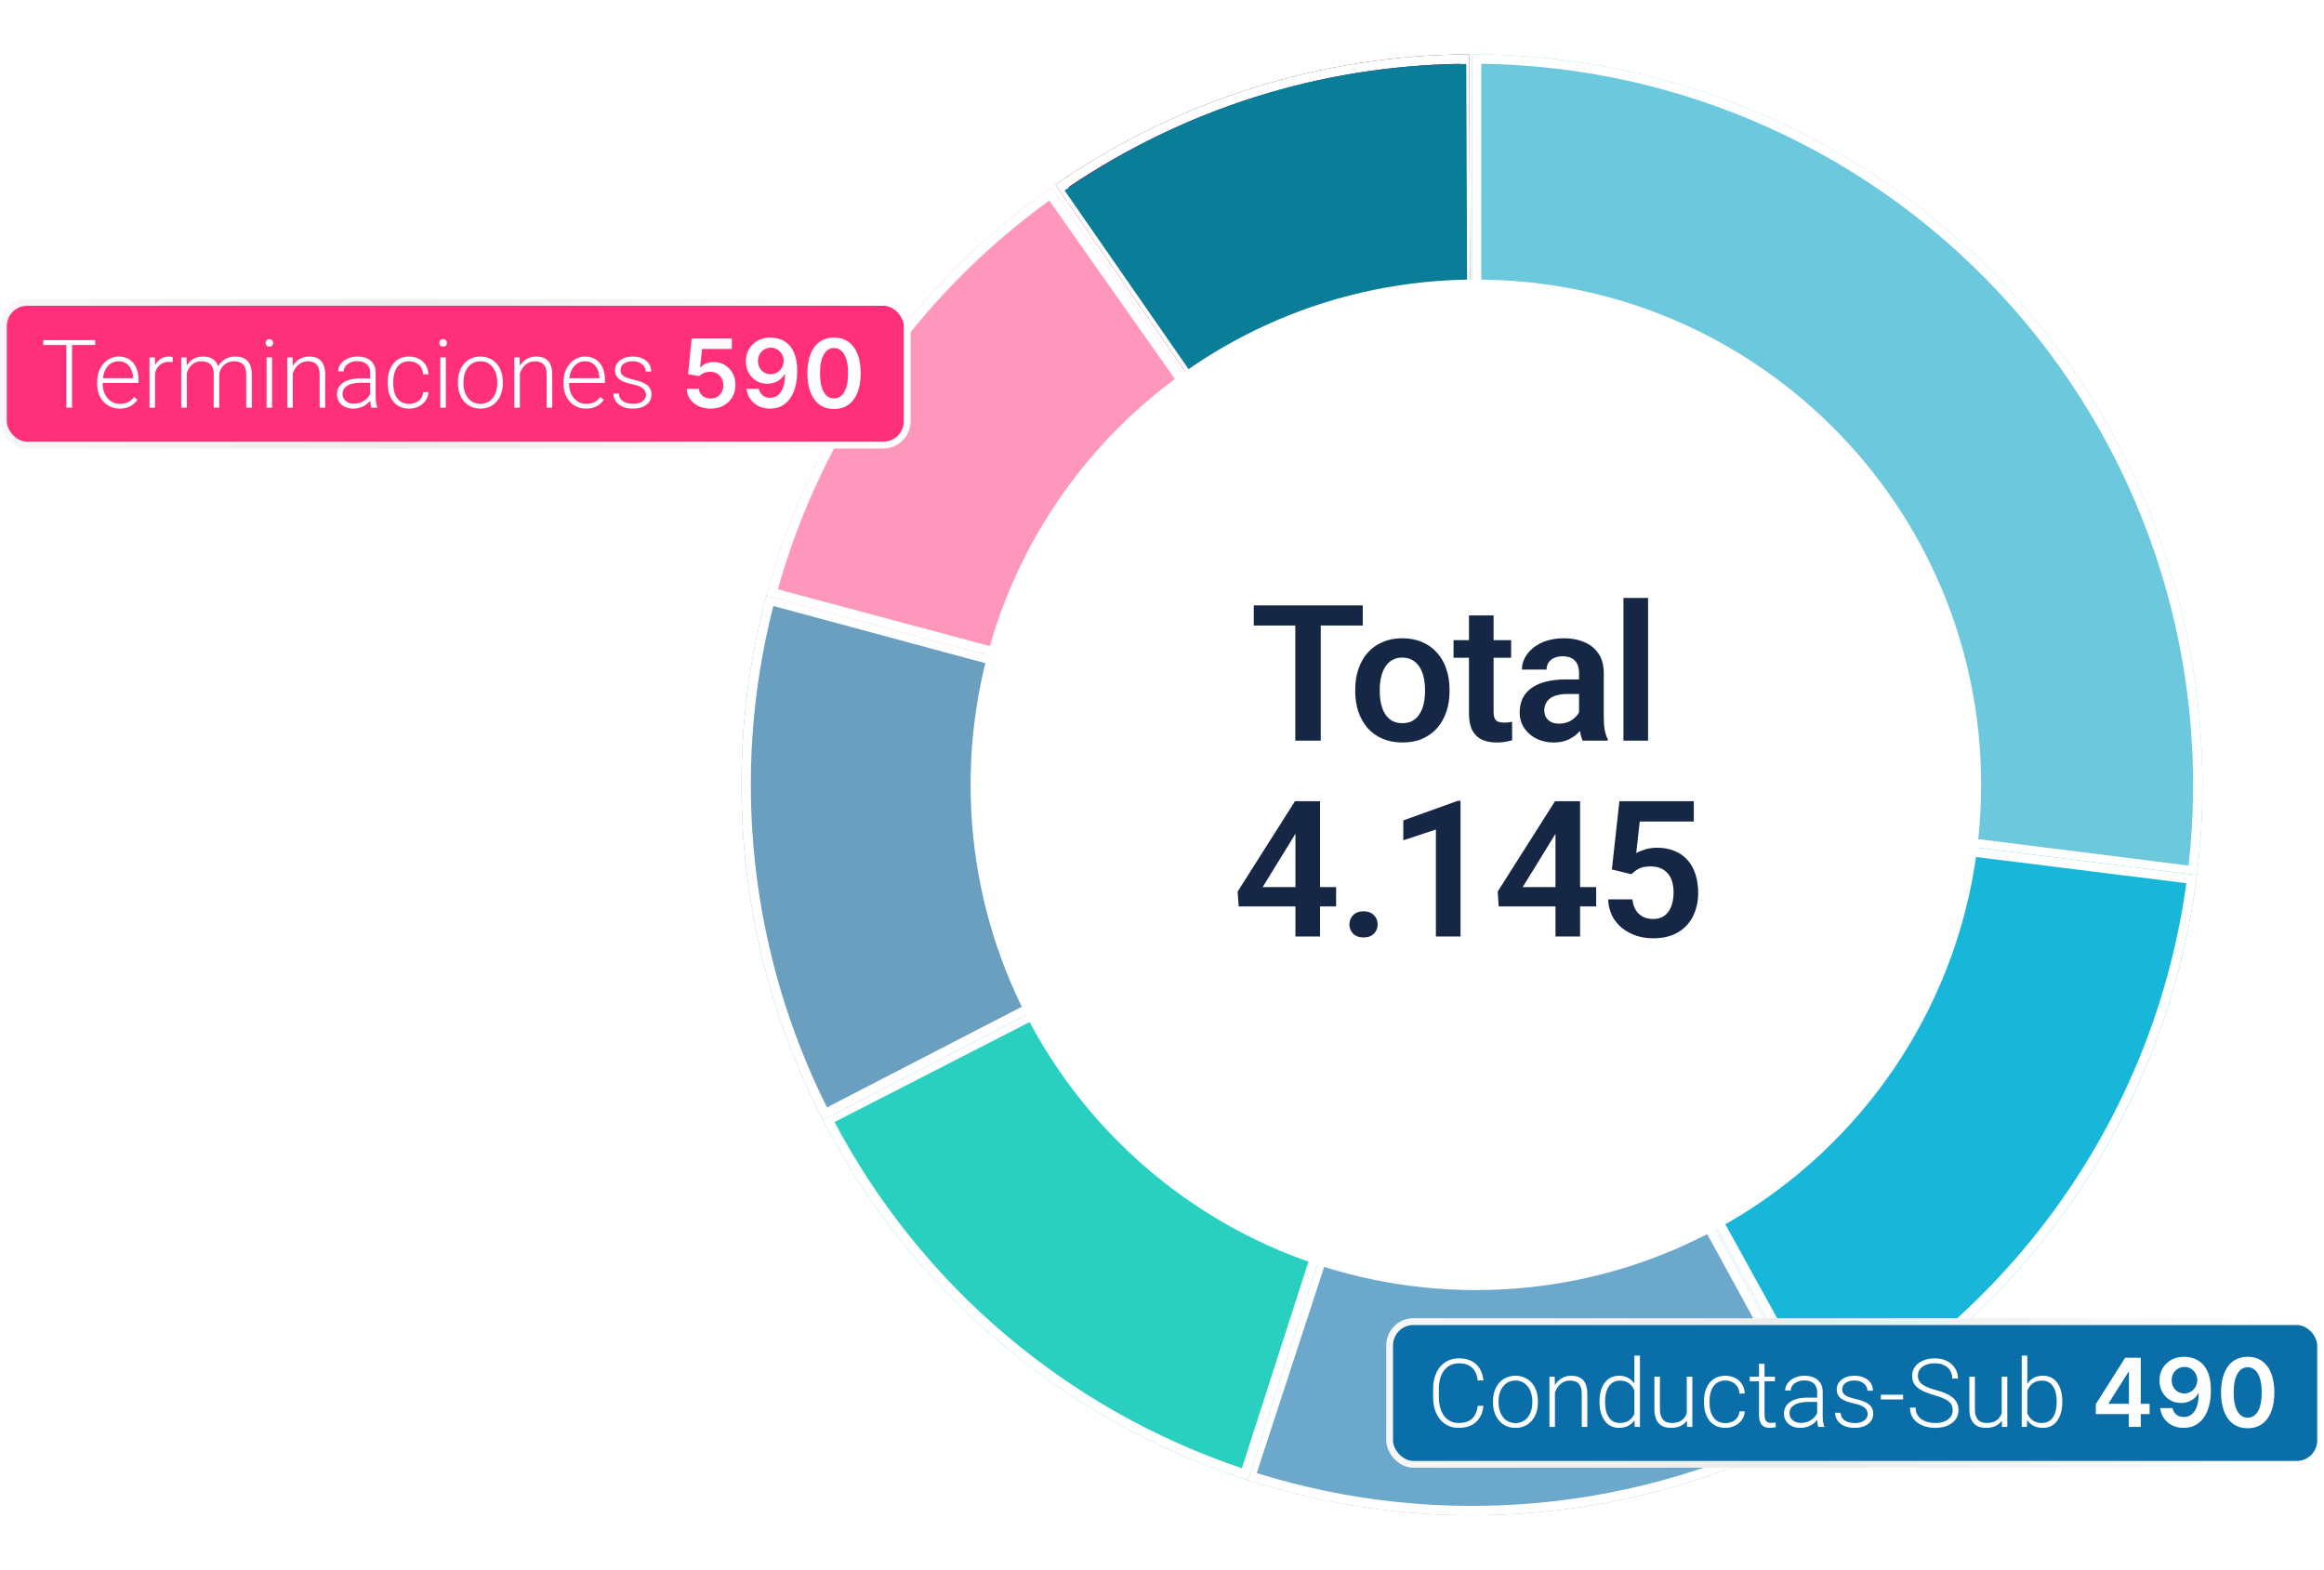 <svg width="342" height="231" viewBox="0 0 342 231" fill="none" xmlns="http://www.w3.org/2000/svg">
<g filter="url(#filter0_d_866_2618)">
<path d="M216.613 7.997C231.864 7.997 246.941 11.242 260.842 17.517C274.742 23.791 287.149 32.952 297.237 44.39C307.325 55.828 314.865 69.281 319.354 83.856C323.843 98.432 325.18 113.796 323.275 128.928L216.613 115.501V7.997Z" fill="#09A4C6" fill-opacity="0.6"/>
<path fill-rule="evenodd" clip-rule="evenodd" d="M260.274 18.774C246.971 12.769 232.577 9.575 217.993 9.386V114.284L322.07 127.386C323.703 112.892 322.332 98.211 318.036 84.263C313.604 69.874 306.161 56.593 296.203 45.302C286.244 34.011 273.996 24.968 260.274 18.774ZM323.438 127.558C325.096 112.87 323.708 97.992 319.354 83.856C314.865 69.281 307.325 55.828 297.237 44.39C287.149 32.952 274.742 23.791 260.842 17.517C247.36 11.432 232.773 8.196 217.993 8.006C217.533 8 217.073 7.997 216.613 7.997V115.501L323.275 128.928C323.275 128.923 323.276 128.919 323.276 128.915C323.333 128.463 323.387 128.011 323.438 127.558Z" fill="white"/>
<path d="M323.293 128.78C321.197 145.615 315.147 161.716 305.636 175.764C296.126 189.813 283.426 201.412 268.574 209.611L216.613 115.499L323.293 128.78Z" fill="#18B7D9"/>
<path fill-rule="evenodd" clip-rule="evenodd" d="M323.293 128.78C323.236 129.237 323.177 129.693 323.114 130.148C320.867 146.487 314.889 162.096 305.636 175.764C296.384 189.432 284.112 200.781 269.777 208.937C269.384 209.16 268.99 209.381 268.594 209.6C268.587 209.604 268.581 209.608 268.574 209.611L216.613 115.499L323.293 128.78ZM219.129 117.203L321.745 129.978C319.525 146.1 313.625 161.503 304.494 174.991C295.364 188.479 283.255 199.678 269.11 207.729L219.129 117.203Z" fill="white"/>
<path d="M268.224 209.804C255.341 216.855 241.15 221.191 226.526 222.545C211.903 223.899 197.157 222.242 183.198 217.677L216.614 115.499L268.224 209.804Z" fill="#0A6EA9" fill-opacity="0.6"/>
<path fill-rule="evenodd" clip-rule="evenodd" d="M268.224 209.804C268.224 209.804 268.224 209.804 268.224 209.804C267.821 210.025 267.416 210.243 267.01 210.459C254.452 217.123 240.692 221.233 226.526 222.545C212.361 223.856 198.08 222.343 184.512 218.098C184.073 217.96 183.635 217.82 183.198 217.677L216.614 115.499L268.224 209.804ZM216.935 118.958L184.941 216.787C198.33 220.974 212.421 222.466 226.399 221.171C240.377 219.877 253.955 215.823 266.347 209.249L216.935 118.958Z" fill="white"/>
<path d="M183.643 217.822C170.206 213.492 157.753 206.558 146.996 197.415C136.238 188.273 127.387 177.101 120.947 164.538L216.614 115.499L183.643 217.822Z" fill="#29D0C0"/>
<path fill-rule="evenodd" clip-rule="evenodd" d="M183.643 217.822C183.205 217.681 182.769 217.537 182.333 217.39C169.396 213.038 157.403 206.26 146.996 197.415C136.589 188.571 127.966 177.827 121.584 165.761C121.369 165.355 121.157 164.947 120.947 164.538L216.614 115.499L183.643 217.822ZM214.28 118.246L182.756 216.077C169.992 211.78 158.158 205.092 147.889 196.364C137.62 187.637 129.111 177.037 122.812 165.132L214.28 118.246Z" fill="white"/>
<path d="M121.098 164.833C108.783 140.988 105.832 113.399 112.825 87.489L216.615 115.502L121.098 164.833Z" fill="#6B9FBF"/>
<path fill-rule="evenodd" clip-rule="evenodd" d="M121.098 164.833C121.095 164.826 121.091 164.819 121.088 164.812C120.88 164.41 120.675 164.007 120.473 163.603C108.891 140.453 106.05 113.899 112.474 88.823C112.589 88.378 112.705 87.933 112.825 87.489L216.615 115.502L121.098 164.833ZM212.824 115.907L113.806 89.182C107.472 113.926 110.274 140.126 121.699 162.97L212.824 115.907Z" fill="white"/>
<path d="M112.768 87.703C119.282 63.366 134.137 42.09 154.739 27.59L216.615 115.501L112.768 87.703Z" fill="#FF2F79" fill-opacity="0.5"/>
<path fill-rule="evenodd" clip-rule="evenodd" d="M112.768 87.703C112.887 87.259 113.008 86.815 113.133 86.373C119.702 63.034 133.97 42.599 153.617 28.391C153.986 28.124 154.357 27.859 154.731 27.596C154.734 27.594 154.737 27.592 154.739 27.59L216.615 115.501L112.768 87.703ZM213.298 113.186L154.411 29.519C135.028 43.541 120.951 63.703 114.465 86.73L213.298 113.186Z" fill="white"/>
<path d="M155.335 27.172C173.215 14.768 194.438 8.082 216.199 7.998L216.614 115.501L155.335 27.172Z" fill="#680364"/>
<path fill-rule="evenodd" clip-rule="evenodd" d="M155.335 27.172C155.713 26.91 156.093 26.65 156.474 26.393C173.732 14.746 194.002 8.36 214.819 8.013C215.279 8.005 215.739 8 216.199 7.998L216.614 115.501L155.335 27.172ZM215.217 111.068L214.825 9.392C194.286 9.738 174.288 16.038 157.26 27.527L215.217 111.068Z" fill="white"/>
<path d="M156.666 28.035C174.03 15.989 194.641 9.496 215.775 9.414L216.178 113.817L156.666 28.035Z" fill="#0A7E98"/>
<path d="M291.546 115.501C291.546 156.567 258.256 189.858 217.189 189.858C176.123 189.858 142.832 156.567 142.832 115.501C142.832 74.434 176.123 41.143 217.189 41.143C258.256 41.143 291.546 74.434 291.546 115.501Z" fill="white"/>
<path d="M196.624 130.557V133.401H182.282L182.131 131.213L190.567 117.911H193.452L190.334 123.202L185.809 130.557H196.624ZM194.258 117.911V137.817H190.635V117.911H194.258ZM198.579 136.053C198.579 135.506 198.766 135.046 199.14 134.672C199.513 134.299 200.019 134.112 200.657 134.112C201.295 134.112 201.801 134.299 202.175 134.672C202.549 135.046 202.735 135.506 202.735 136.053C202.735 136.591 202.549 137.047 202.175 137.42C201.801 137.785 201.295 137.967 200.657 137.967C200.019 137.967 199.513 137.785 199.14 137.42C198.766 137.047 198.579 136.591 198.579 136.053ZM214.931 117.856V137.817H211.308V122.081L206.509 123.666V120.741L214.521 117.856H214.931ZM234.893 130.557V133.401H220.551L220.401 131.213L228.836 117.911H231.721L228.604 123.202L224.078 130.557H234.893ZM232.528 117.911V137.817H228.904V117.911H232.528ZM240.089 128.657L237.204 127.959L238.311 117.911H249.262V120.905H241.305L240.786 125.553C241.068 125.38 241.479 125.207 242.016 125.034C242.563 124.851 243.178 124.76 243.862 124.76C244.81 124.76 245.658 124.915 246.405 125.225C247.152 125.526 247.786 125.963 248.305 126.538C248.834 127.112 249.231 127.814 249.495 128.643C249.768 129.463 249.905 130.393 249.905 131.432C249.905 132.344 249.768 133.2 249.495 134.002C249.231 134.795 248.825 135.502 248.278 136.122C247.731 136.732 247.043 137.215 246.214 137.571C245.384 137.917 244.409 138.09 243.288 138.09C242.44 138.09 241.624 137.967 240.841 137.721C240.066 137.466 239.369 137.097 238.749 136.614C238.129 136.122 237.632 135.52 237.259 134.809C236.894 134.098 236.693 133.282 236.657 132.362H240.225C240.289 132.972 240.453 133.492 240.718 133.92C240.982 134.349 241.328 134.677 241.757 134.905C242.194 135.133 242.7 135.247 243.274 135.247C243.794 135.247 244.24 135.151 244.614 134.959C244.997 134.759 245.311 134.481 245.557 134.125C245.803 133.77 245.986 133.351 246.104 132.868C246.223 132.385 246.282 131.856 246.282 131.282C246.282 130.726 246.214 130.22 246.077 129.764C245.94 129.299 245.731 128.898 245.448 128.561C245.165 128.224 244.81 127.964 244.382 127.782C243.962 127.599 243.47 127.508 242.905 127.508C242.149 127.508 241.565 127.622 241.155 127.85C240.754 128.078 240.399 128.347 240.089 128.657Z" fill="#152745"/>
<path d="M194.364 89.093V109H190.618V89.093H194.364ZM200.543 89.093V92.06H184.506V89.093H200.543ZM199.437 101.753V101.466C199.437 100.382 199.592 99.384 199.901 98.472C200.211 97.552 200.662 96.754 201.255 96.08C201.847 95.405 202.572 94.881 203.429 94.507C204.286 94.125 205.261 93.933 206.355 93.933C207.467 93.933 208.451 94.125 209.308 94.507C210.174 94.881 210.903 95.405 211.495 96.08C212.088 96.754 212.539 97.552 212.849 98.472C213.159 99.384 213.314 100.382 213.314 101.466V101.753C213.314 102.829 213.159 103.827 212.849 104.748C212.539 105.659 212.088 106.457 211.495 107.14C210.903 107.815 210.178 108.339 209.321 108.712C208.465 109.086 207.485 109.273 206.382 109.273C205.288 109.273 204.308 109.086 203.442 108.712C202.577 108.339 201.847 107.815 201.255 107.14C200.662 106.457 200.211 105.659 199.901 104.748C199.592 103.827 199.437 102.829 199.437 101.753ZM203.046 101.466V101.753C203.046 102.401 203.11 103.007 203.237 103.572C203.365 104.137 203.561 104.634 203.825 105.062C204.09 105.49 204.431 105.828 204.851 106.074C205.279 106.311 205.789 106.429 206.382 106.429C206.965 106.429 207.467 106.311 207.886 106.074C208.305 105.828 208.647 105.49 208.911 105.062C209.185 104.634 209.385 104.137 209.513 103.572C209.64 103.007 209.704 102.401 209.704 101.753V101.466C209.704 100.828 209.64 100.231 209.513 99.675C209.385 99.11 209.185 98.614 208.911 98.185C208.647 97.748 208.301 97.406 207.872 97.16C207.453 96.904 206.947 96.777 206.355 96.777C205.771 96.777 205.27 96.904 204.851 97.16C204.431 97.406 204.09 97.748 203.825 98.185C203.561 98.614 203.365 99.11 203.237 99.675C203.11 100.231 203.046 100.828 203.046 101.466ZM222.379 94.207V96.804H213.902V94.207H222.379ZM216.172 90.57H219.795V104.734C219.795 105.171 219.854 105.509 219.972 105.746C220.091 105.983 220.269 106.142 220.505 106.224C220.742 106.306 221.025 106.347 221.353 106.347C221.59 106.347 221.809 106.334 222.009 106.306C222.21 106.279 222.379 106.252 222.515 106.224L222.529 108.931C222.228 109.031 221.886 109.114 221.504 109.177C221.13 109.241 220.706 109.273 220.232 109.273C219.421 109.273 218.71 109.136 218.099 108.863C217.489 108.58 217.015 108.129 216.677 107.509C216.34 106.88 216.172 106.051 216.172 105.021V90.57ZM232.373 105.855V99.033C232.373 98.531 232.287 98.099 232.113 97.734C231.94 97.369 231.676 97.087 231.32 96.886C230.965 96.686 230.514 96.585 229.967 96.585C229.484 96.585 229.06 96.668 228.695 96.832C228.34 96.996 228.067 97.228 227.875 97.529C227.684 97.82 227.588 98.158 227.588 98.541H223.965C223.965 97.93 224.111 97.351 224.403 96.804C224.694 96.248 225.109 95.756 225.647 95.328C226.194 94.89 226.845 94.548 227.602 94.302C228.367 94.056 229.224 93.933 230.172 93.933C231.293 93.933 232.291 94.125 233.166 94.507C234.05 94.881 234.743 95.446 235.244 96.203C235.755 96.959 236.01 97.912 236.01 99.06V105.513C236.01 106.252 236.056 106.885 236.147 107.414C236.247 107.933 236.393 108.384 236.584 108.767V109H232.906C232.733 108.626 232.601 108.152 232.51 107.578C232.419 106.994 232.373 106.42 232.373 105.855ZM232.879 99.99L232.906 102.136H230.623C230.058 102.136 229.561 102.196 229.133 102.314C228.705 102.423 228.354 102.587 228.08 102.806C227.807 103.016 227.602 103.271 227.465 103.572C227.328 103.864 227.26 104.196 227.26 104.57C227.26 104.934 227.342 105.263 227.506 105.554C227.679 105.846 227.925 106.078 228.244 106.252C228.572 106.416 228.955 106.498 229.393 106.498C230.031 106.498 230.587 106.37 231.061 106.115C231.535 105.85 231.904 105.531 232.168 105.158C232.432 104.784 232.574 104.429 232.592 104.091L233.631 105.65C233.503 106.024 233.312 106.42 233.057 106.839C232.802 107.259 232.473 107.651 232.072 108.015C231.671 108.38 231.188 108.681 230.623 108.918C230.058 109.155 229.402 109.273 228.654 109.273C227.697 109.273 226.841 109.082 226.084 108.699C225.328 108.316 224.731 107.792 224.293 107.127C223.856 106.461 223.637 105.705 223.637 104.857C223.637 104.073 223.783 103.38 224.074 102.779C224.366 102.177 224.799 101.671 225.373 101.261C225.947 100.842 226.658 100.528 227.506 100.318C228.363 100.099 229.343 99.99 230.445 99.99H232.879ZM242.532 88V109H238.909V88H242.532Z" fill="#152745"/>
</g>
<rect x="204.5" y="194.5" width="137" height="21" rx="3.5" fill="#0A6EA9"/>
<rect x="204.5" y="194.5" width="137" height="21" rx="3.5" stroke="url(#paint0_linear_866_2618)"/>
<path d="M217.465 206.896H218.306C218.237 207.566 218.053 208.145 217.752 208.633C217.451 209.116 217.041 209.487 216.521 209.747C216.002 210.007 215.375 210.137 214.642 210.137C214.076 210.137 213.564 210.03 213.104 209.815C212.648 209.601 212.256 209.298 211.928 208.906C211.6 208.51 211.347 208.036 211.169 207.484C210.991 206.933 210.902 206.32 210.902 205.646V204.401C210.902 203.727 210.991 203.116 211.169 202.569C211.347 202.018 211.602 201.544 211.935 201.147C212.267 200.751 212.666 200.446 213.131 200.231C213.596 200.017 214.12 199.91 214.703 199.91C215.41 199.91 216.02 200.04 216.535 200.3C217.05 200.555 217.456 200.924 217.752 201.407C218.053 201.89 218.237 202.474 218.306 203.157H217.465C217.401 202.619 217.26 202.164 217.041 201.79C216.822 201.416 216.519 201.132 216.132 200.936C215.749 200.735 215.273 200.635 214.703 200.635C214.238 200.635 213.824 200.724 213.459 200.901C213.094 201.079 212.785 201.334 212.529 201.667C212.274 201.995 212.078 202.389 211.941 202.85C211.809 203.31 211.743 203.823 211.743 204.388V205.646C211.743 206.192 211.807 206.696 211.935 207.156C212.062 207.617 212.249 208.015 212.495 208.353C212.746 208.69 213.051 208.952 213.411 209.139C213.771 209.326 214.181 209.419 214.642 209.419C215.229 209.419 215.719 209.326 216.111 209.139C216.508 208.947 216.815 208.665 217.034 208.291C217.253 207.917 217.396 207.452 217.465 206.896ZM219.714 206.418V206.192C219.714 205.655 219.791 205.158 219.946 204.702C220.101 204.246 220.322 203.852 220.609 203.52C220.901 203.187 221.25 202.929 221.655 202.747C222.061 202.56 222.512 202.467 223.009 202.467C223.51 202.467 223.964 202.56 224.369 202.747C224.775 202.929 225.123 203.187 225.415 203.52C225.707 203.852 225.93 204.246 226.085 204.702C226.24 205.158 226.317 205.655 226.317 206.192V206.418C226.317 206.956 226.24 207.452 226.085 207.908C225.93 208.359 225.707 208.751 225.415 209.084C225.128 209.417 224.782 209.676 224.376 209.863C223.97 210.046 223.519 210.137 223.022 210.137C222.521 210.137 222.068 210.046 221.662 209.863C221.257 209.676 220.908 209.417 220.616 209.084C220.325 208.751 220.101 208.359 219.946 207.908C219.791 207.452 219.714 206.956 219.714 206.418ZM220.527 206.192V206.418C220.527 206.824 220.582 207.209 220.691 207.573C220.801 207.933 220.96 208.255 221.17 208.537C221.38 208.815 221.639 209.034 221.949 209.193C222.259 209.353 222.617 209.433 223.022 209.433C223.424 209.433 223.777 209.353 224.082 209.193C224.392 209.034 224.652 208.815 224.861 208.537C225.071 208.255 225.228 207.933 225.333 207.573C225.442 207.209 225.497 206.824 225.497 206.418V206.192C225.497 205.791 225.442 205.411 225.333 205.051C225.228 204.691 225.069 204.369 224.854 204.087C224.645 203.804 224.385 203.581 224.075 203.417C223.765 203.253 223.41 203.171 223.009 203.171C222.608 203.171 222.252 203.253 221.942 203.417C221.637 203.581 221.377 203.804 221.163 204.087C220.953 204.369 220.794 204.691 220.685 205.051C220.58 205.411 220.527 205.791 220.527 206.192ZM228.826 204.183V210H228.013V202.604H228.792L228.826 204.183ZM228.642 205.844L228.279 205.639C228.307 205.201 228.396 204.791 228.546 204.408C228.696 204.025 228.899 203.688 229.154 203.396C229.414 203.105 229.717 202.877 230.063 202.713C230.414 202.549 230.802 202.467 231.226 202.467C231.595 202.467 231.925 202.517 232.217 202.617C232.508 202.717 232.757 202.877 232.962 203.096C233.167 203.314 233.322 203.595 233.427 203.937C233.536 204.278 233.591 204.695 233.591 205.188V210H232.771V205.181C232.771 204.67 232.7 204.271 232.559 203.984C232.417 203.693 232.217 203.485 231.957 203.362C231.697 203.239 231.39 203.178 231.034 203.178C230.642 203.178 230.298 203.264 230.002 203.438C229.71 203.606 229.464 203.827 229.264 204.101C229.068 204.369 228.917 204.659 228.812 204.969C228.708 205.274 228.651 205.566 228.642 205.844ZM240.516 208.564V199.5H241.336V210H240.57L240.516 208.564ZM235.382 206.377V206.233C235.382 205.659 235.448 205.142 235.58 204.682C235.712 204.217 235.901 203.82 236.147 203.492C236.398 203.16 236.699 202.907 237.05 202.733C237.401 202.556 237.797 202.467 238.239 202.467C238.672 202.467 239.055 202.537 239.388 202.679C239.72 202.82 240.005 203.023 240.242 203.287C240.484 203.551 240.677 203.866 240.823 204.23C240.974 204.595 241.083 205.001 241.151 205.447V207.272C241.097 207.692 240.996 208.077 240.851 208.428C240.705 208.774 240.511 209.077 240.27 209.337C240.028 209.592 239.736 209.79 239.395 209.932C239.057 210.068 238.668 210.137 238.226 210.137C237.788 210.137 237.394 210.046 237.043 209.863C236.692 209.681 236.394 209.424 236.147 209.091C235.901 208.754 235.712 208.355 235.58 207.895C235.448 207.434 235.382 206.928 235.382 206.377ZM236.202 206.233V206.377C236.202 206.81 236.245 207.211 236.332 207.58C236.419 207.949 236.551 208.271 236.729 208.544C236.906 208.817 237.132 209.032 237.405 209.187C237.679 209.341 238.002 209.419 238.376 209.419C238.845 209.419 239.24 209.33 239.559 209.152C239.878 208.97 240.133 208.731 240.324 208.435C240.516 208.134 240.655 207.806 240.741 207.45V205.324C240.687 205.083 240.607 204.837 240.502 204.586C240.397 204.335 240.254 204.105 240.071 203.896C239.894 203.681 239.666 203.51 239.388 203.383C239.114 203.251 238.782 203.185 238.39 203.185C238.011 203.185 237.686 203.262 237.412 203.417C237.139 203.572 236.911 203.788 236.729 204.066C236.551 204.34 236.419 204.661 236.332 205.03C236.245 205.399 236.202 205.8 236.202 206.233ZM248.227 208.291V202.604H249.047V210H248.261L248.227 208.291ZM248.377 206.924L248.801 206.91C248.801 207.375 248.746 207.803 248.637 208.195C248.527 208.587 248.356 208.929 248.124 209.221C247.892 209.512 247.591 209.738 247.222 209.897C246.853 210.057 246.408 210.137 245.889 210.137C245.529 210.137 245.198 210.087 244.897 209.986C244.601 209.882 244.346 209.717 244.132 209.494C243.918 209.271 243.751 208.981 243.633 208.626C243.519 208.271 243.462 207.84 243.462 207.334V202.604H244.275V207.348C244.275 207.744 244.319 208.075 244.405 208.339C244.496 208.603 244.619 208.815 244.774 208.975C244.934 209.134 245.116 209.248 245.321 209.316C245.526 209.385 245.747 209.419 245.984 209.419C246.586 209.419 247.06 209.303 247.406 209.07C247.757 208.838 248.006 208.533 248.151 208.154C248.302 207.771 248.377 207.361 248.377 206.924ZM253.914 209.433C254.26 209.433 254.584 209.369 254.885 209.241C255.19 209.109 255.441 208.915 255.637 208.66C255.837 208.4 255.951 208.084 255.979 207.71H256.758C256.735 208.179 256.591 208.599 256.327 208.968C256.067 209.332 255.726 209.619 255.302 209.829C254.882 210.034 254.42 210.137 253.914 210.137C253.399 210.137 252.943 210.043 252.547 209.856C252.155 209.67 251.827 209.41 251.562 209.077C251.298 208.74 251.098 208.348 250.961 207.901C250.829 207.45 250.763 206.965 250.763 206.445V206.158C250.763 205.639 250.829 205.156 250.961 204.709C251.098 204.258 251.298 203.866 251.562 203.533C251.827 203.196 252.155 202.934 252.547 202.747C252.939 202.56 253.392 202.467 253.907 202.467C254.436 202.467 254.91 202.574 255.329 202.788C255.753 203.002 256.09 203.305 256.341 203.697C256.596 204.089 256.735 204.554 256.758 205.092H255.979C255.956 204.695 255.851 204.354 255.664 204.066C255.477 203.779 255.231 203.558 254.926 203.403C254.62 203.248 254.281 203.171 253.907 203.171C253.488 203.171 253.13 203.253 252.834 203.417C252.538 203.576 252.296 203.798 252.109 204.08C251.927 204.358 251.793 204.677 251.706 205.037C251.619 205.393 251.576 205.766 251.576 206.158V206.445C251.576 206.842 251.617 207.22 251.699 207.58C251.786 207.936 251.92 208.252 252.103 208.53C252.289 208.808 252.531 209.029 252.827 209.193C253.128 209.353 253.49 209.433 253.914 209.433ZM261.201 202.604V203.273H257.496V202.604H261.201ZM258.856 200.703H259.67V208.202C259.67 208.544 259.715 208.801 259.807 208.975C259.898 209.148 260.016 209.264 260.162 209.323C260.308 209.382 260.465 209.412 260.634 209.412C260.757 209.412 260.875 209.405 260.989 209.392C261.103 209.373 261.206 209.355 261.297 209.337L261.331 210.027C261.231 210.059 261.101 210.084 260.941 210.103C260.782 210.125 260.622 210.137 260.463 210.137C260.148 210.137 259.87 210.08 259.629 209.966C259.387 209.847 259.198 209.647 259.062 209.364C258.925 209.077 258.856 208.688 258.856 208.195V200.703ZM267.415 208.674V204.859C267.415 204.508 267.342 204.205 267.196 203.95C267.05 203.695 266.836 203.499 266.554 203.362C266.271 203.226 265.923 203.157 265.508 203.157C265.125 203.157 264.783 203.226 264.482 203.362C264.186 203.494 263.951 203.674 263.778 203.902C263.61 204.126 263.525 204.374 263.525 204.647L262.705 204.641C262.705 204.363 262.773 204.094 262.91 203.834C263.047 203.574 263.241 203.342 263.491 203.137C263.742 202.932 264.04 202.77 264.387 202.651C264.738 202.528 265.123 202.467 265.542 202.467C266.071 202.467 266.535 202.556 266.937 202.733C267.342 202.911 267.659 203.178 267.887 203.533C268.115 203.889 268.229 204.335 268.229 204.873V208.448C268.229 208.703 268.247 208.968 268.283 209.241C268.324 209.515 268.381 209.74 268.454 209.918V210H267.586C267.531 209.836 267.488 209.631 267.456 209.385C267.429 209.134 267.415 208.897 267.415 208.674ZM267.606 205.693L267.62 206.322H266.014C265.594 206.322 265.218 206.361 264.886 206.438C264.558 206.511 264.28 206.621 264.052 206.767C263.824 206.908 263.648 207.079 263.525 207.279C263.407 207.48 263.348 207.708 263.348 207.963C263.348 208.227 263.414 208.469 263.546 208.688C263.683 208.906 263.874 209.082 264.12 209.214C264.371 209.341 264.667 209.405 265.009 209.405C265.465 209.405 265.866 209.321 266.212 209.152C266.563 208.984 266.852 208.763 267.08 208.489C267.308 208.216 267.461 207.917 267.538 207.594L267.894 208.065C267.834 208.293 267.725 208.528 267.565 208.77C267.41 209.007 267.208 209.23 266.957 209.439C266.706 209.645 266.41 209.813 266.068 209.945C265.731 210.073 265.348 210.137 264.92 210.137C264.437 210.137 264.015 210.046 263.655 209.863C263.3 209.681 263.022 209.433 262.821 209.118C262.625 208.799 262.527 208.439 262.527 208.038C262.527 207.674 262.605 207.348 262.76 207.061C262.915 206.769 263.138 206.523 263.43 206.322C263.726 206.117 264.081 205.962 264.496 205.857C264.915 205.748 265.385 205.693 265.904 205.693H267.606ZM274.853 208.113C274.853 207.913 274.802 207.715 274.702 207.519C274.602 207.323 274.408 207.143 274.121 206.979C273.839 206.814 273.422 206.675 272.87 206.562C272.46 206.47 272.093 206.368 271.77 206.254C271.451 206.14 271.182 206.003 270.963 205.844C270.744 205.684 270.578 205.493 270.464 205.27C270.35 205.046 270.293 204.782 270.293 204.477C270.293 204.203 270.352 203.946 270.471 203.704C270.594 203.458 270.767 203.244 270.99 203.062C271.218 202.875 271.492 202.729 271.811 202.624C272.134 202.519 272.496 202.467 272.897 202.467C273.467 202.467 273.955 202.565 274.36 202.761C274.771 202.952 275.083 203.214 275.297 203.547C275.516 203.88 275.625 204.256 275.625 204.675H274.812C274.812 204.42 274.736 204.178 274.586 203.95C274.44 203.722 274.224 203.535 273.937 203.39C273.654 203.244 273.308 203.171 272.897 203.171C272.474 203.171 272.13 203.235 271.865 203.362C271.601 203.49 271.407 203.652 271.284 203.848C271.166 204.044 271.106 204.246 271.106 204.456C271.106 204.62 271.132 204.771 271.182 204.907C271.236 205.039 271.332 205.162 271.469 205.276C271.61 205.39 271.811 205.497 272.07 205.598C272.33 205.698 272.667 205.796 273.082 205.892C273.679 206.024 274.167 206.186 274.545 206.377C274.928 206.564 275.21 206.796 275.393 207.074C275.575 207.348 275.666 207.68 275.666 208.072C275.666 208.378 275.602 208.658 275.475 208.913C275.347 209.164 275.162 209.38 274.921 209.562C274.684 209.745 274.397 209.886 274.06 209.986C273.727 210.087 273.353 210.137 272.938 210.137C272.314 210.137 271.785 210.034 271.353 209.829C270.924 209.619 270.598 209.346 270.375 209.009C270.156 208.667 270.047 208.305 270.047 207.922H270.86C270.888 208.305 271.008 208.608 271.223 208.831C271.437 209.05 271.699 209.205 272.009 209.296C272.323 209.387 272.633 209.433 272.938 209.433C273.358 209.433 273.709 209.371 273.991 209.248C274.274 209.125 274.488 208.963 274.634 208.763C274.78 208.562 274.853 208.346 274.853 208.113ZM280.062 205.256V205.96H276.787V205.256H280.062ZM287.362 207.553C287.362 207.279 287.317 207.035 287.226 206.821C287.134 206.607 286.984 206.416 286.774 206.247C286.569 206.074 286.291 205.914 285.94 205.769C285.594 205.618 285.161 205.47 284.642 205.324C284.145 205.183 283.696 205.028 283.295 204.859C282.894 204.691 282.55 204.497 282.263 204.278C281.98 204.06 281.764 203.804 281.613 203.513C281.463 203.216 281.388 202.872 281.388 202.48C281.388 202.098 281.47 201.749 281.634 201.435C281.798 201.12 282.028 200.849 282.324 200.621C282.625 200.393 282.978 200.218 283.384 200.095C283.794 199.972 284.243 199.91 284.73 199.91C285.428 199.91 286.029 200.042 286.535 200.307C287.046 200.571 287.44 200.929 287.718 201.38C288 201.826 288.142 202.328 288.142 202.884H287.301C287.301 202.451 287.198 202.066 286.993 201.729C286.793 201.387 286.501 201.12 286.118 200.929C285.74 200.733 285.277 200.635 284.73 200.635C284.184 200.635 283.723 200.719 283.35 200.888C282.98 201.052 282.7 201.273 282.509 201.551C282.322 201.824 282.229 202.13 282.229 202.467C282.229 202.704 282.274 202.923 282.365 203.123C282.456 203.319 282.604 203.504 282.81 203.677C283.019 203.845 283.295 204.005 283.637 204.155C283.979 204.301 284.4 204.44 284.901 204.572C285.43 204.718 285.899 204.88 286.31 205.058C286.72 205.235 287.066 205.44 287.349 205.673C287.631 205.901 287.845 206.167 287.991 206.473C288.137 206.778 288.21 207.133 288.21 207.539C288.21 207.945 288.123 208.309 287.95 208.633C287.782 208.952 287.542 209.223 287.232 209.446C286.927 209.67 286.565 209.84 286.146 209.959C285.731 210.077 285.277 210.137 284.785 210.137C284.343 210.137 283.903 210.08 283.466 209.966C283.028 209.852 282.627 209.676 282.263 209.439C281.903 209.198 281.613 208.888 281.395 208.51C281.18 208.132 281.073 207.68 281.073 207.156H281.907C281.907 207.576 281.992 207.929 282.16 208.216C282.329 208.503 282.552 208.735 282.83 208.913C283.113 209.091 283.423 209.221 283.76 209.303C284.102 209.38 284.443 209.419 284.785 209.419C285.309 209.419 285.763 209.341 286.146 209.187C286.533 209.032 286.831 208.815 287.041 208.537C287.255 208.255 287.362 207.926 287.362 207.553ZM294.574 208.291V202.604H295.395V210H294.608L294.574 208.291ZM294.725 206.924L295.148 206.91C295.148 207.375 295.094 207.803 294.984 208.195C294.875 208.587 294.704 208.929 294.472 209.221C294.239 209.512 293.938 209.738 293.569 209.897C293.2 210.057 292.756 210.137 292.236 210.137C291.876 210.137 291.546 210.087 291.245 209.986C290.949 209.882 290.694 209.717 290.479 209.494C290.265 209.271 290.099 208.981 289.98 208.626C289.867 208.271 289.81 207.84 289.81 207.334V202.604H290.623V207.348C290.623 207.744 290.666 208.075 290.753 208.339C290.844 208.603 290.967 208.815 291.122 208.975C291.282 209.134 291.464 209.248 291.669 209.316C291.874 209.385 292.095 209.419 292.332 209.419C292.934 209.419 293.408 209.303 293.754 209.07C294.105 208.838 294.353 208.533 294.499 208.154C294.649 207.771 294.725 207.361 294.725 206.924ZM297.521 199.5H298.341V208.564L298.286 210H297.521V199.5ZM303.488 206.233V206.377C303.488 206.928 303.424 207.434 303.297 207.895C303.169 208.355 302.985 208.754 302.743 209.091C302.502 209.424 302.205 209.681 301.854 209.863C301.508 210.046 301.109 210.137 300.658 210.137C300.216 210.137 299.824 210.068 299.482 209.932C299.141 209.79 298.849 209.592 298.607 209.337C298.366 209.077 298.172 208.774 298.026 208.428C297.881 208.077 297.778 207.692 297.719 207.272V205.447C297.787 205.001 297.896 204.595 298.047 204.23C298.197 203.866 298.391 203.551 298.628 203.287C298.869 203.023 299.157 202.82 299.489 202.679C299.826 202.537 300.212 202.467 300.645 202.467C301.096 202.467 301.497 202.556 301.848 202.733C302.203 202.907 302.502 203.16 302.743 203.492C302.985 203.82 303.169 204.217 303.297 204.682C303.424 205.142 303.488 205.659 303.488 206.233ZM302.661 206.377V206.233C302.661 205.8 302.62 205.399 302.538 205.03C302.456 204.661 302.326 204.34 302.148 204.066C301.975 203.788 301.752 203.572 301.479 203.417C301.205 203.262 300.877 203.185 300.494 203.185C300.102 203.185 299.767 203.251 299.489 203.383C299.216 203.51 298.988 203.681 298.806 203.896C298.628 204.105 298.487 204.335 298.382 204.586C298.277 204.837 298.2 205.083 298.149 205.324V207.45C298.227 207.792 298.361 208.113 298.553 208.414C298.744 208.715 299.002 208.959 299.325 209.146C299.649 209.328 300.043 209.419 300.508 209.419C300.882 209.419 301.203 209.341 301.472 209.187C301.745 209.032 301.968 208.817 302.142 208.544C302.319 208.271 302.449 207.949 302.531 207.58C302.618 207.211 302.661 206.81 302.661 206.377ZM308.42 208.111V206.644L312.74 199.818H313.963V201.906H313.218L310.309 206.515V206.594H316.34V208.111H308.42ZM313.277 210V207.663L313.297 207.007V199.818H315.037V210H313.277ZM321.463 199.679C321.95 199.682 322.424 199.768 322.885 199.938C323.349 200.103 323.767 200.375 324.138 200.753C324.509 201.127 324.804 201.629 325.023 202.259C325.241 202.889 325.351 203.668 325.351 204.596C325.354 205.471 325.261 206.253 325.072 206.942C324.887 207.629 324.62 208.209 324.272 208.683C323.924 209.156 323.505 209.518 323.014 209.766C322.524 210.015 321.972 210.139 321.359 210.139C320.716 210.139 320.146 210.013 319.648 209.761C319.155 209.509 318.755 209.165 318.45 208.727C318.145 208.29 317.958 207.789 317.888 207.226H319.703C319.796 207.63 319.985 207.952 320.27 208.19C320.558 208.426 320.921 208.543 321.359 208.543C322.065 208.543 322.608 208.237 322.989 207.624C323.371 207.01 323.561 206.159 323.561 205.068H323.491C323.329 205.36 323.119 205.612 322.86 205.824C322.602 206.033 322.308 206.193 321.98 206.306C321.655 206.419 321.311 206.475 320.946 206.475C320.349 206.475 319.813 206.333 319.335 206.048C318.861 205.763 318.485 205.371 318.207 204.874C317.932 204.377 317.792 203.809 317.789 203.169C317.789 202.506 317.942 201.911 318.246 201.384C318.555 200.854 318.984 200.436 319.534 200.131C320.084 199.823 320.727 199.672 321.463 199.679ZM321.468 201.17C321.11 201.17 320.787 201.258 320.499 201.434C320.214 201.606 319.988 201.842 319.822 202.14C319.66 202.435 319.579 202.765 319.579 203.129C319.582 203.491 319.663 203.819 319.822 204.114C319.985 204.409 320.205 204.642 320.484 204.815C320.765 204.987 321.087 205.073 321.448 205.073C321.717 205.073 321.967 205.022 322.199 204.919C322.431 204.816 322.633 204.674 322.805 204.491C322.981 204.306 323.117 204.095 323.213 203.86C323.313 203.625 323.361 203.376 323.357 203.114C323.357 202.766 323.274 202.445 323.109 202.15C322.946 201.855 322.723 201.618 322.438 201.439C322.156 201.26 321.833 201.17 321.468 201.17ZM330.77 210.194C329.951 210.194 329.249 209.987 328.662 209.572C328.079 209.155 327.629 208.553 327.315 207.768C327.003 206.979 326.847 206.029 326.847 204.919C326.851 203.809 327.008 202.864 327.32 202.085C327.634 201.303 328.084 200.706 328.667 200.295C329.254 199.884 329.955 199.679 330.77 199.679C331.585 199.679 332.286 199.884 332.873 200.295C333.46 200.706 333.909 201.303 334.22 202.085C334.535 202.867 334.692 203.812 334.692 204.919C334.692 206.033 334.535 206.984 334.22 207.773C333.909 208.558 333.46 209.158 332.873 209.572C332.29 209.987 331.589 210.194 330.77 210.194ZM330.77 208.638C331.406 208.638 331.908 208.325 332.276 207.698C332.647 207.068 332.833 206.142 332.833 204.919C332.833 204.11 332.749 203.431 332.58 202.881C332.411 202.33 332.172 201.916 331.864 201.638C331.555 201.356 331.191 201.215 330.77 201.215C330.137 201.215 329.636 201.53 329.268 202.16C328.901 202.786 328.715 203.706 328.712 204.919C328.708 205.731 328.79 206.414 328.955 206.967C329.124 207.521 329.363 207.938 329.671 208.22C329.979 208.499 330.346 208.638 330.77 208.638Z" fill="white"/>
<rect x="0.5" y="44.5" width="133" height="21" rx="3.5" fill="#FF2F79"/>
<rect x="0.5" y="44.5" width="133" height="21" rx="3.5" stroke="url(#paint1_linear_866_2618)"/>
<path d="M10.601 50.047V60H9.767V50.047H10.601ZM14.012 50.047V50.772H6.362V50.047H14.012ZM17.614 60.137C17.131 60.137 16.687 60.048 16.281 59.87C15.88 59.692 15.529 59.442 15.229 59.118C14.932 58.795 14.702 58.412 14.538 57.97C14.379 57.523 14.299 57.035 14.299 56.507V56.213C14.299 55.643 14.383 55.128 14.552 54.668C14.72 54.208 14.953 53.813 15.249 53.485C15.545 53.157 15.883 52.907 16.261 52.733C16.644 52.556 17.045 52.467 17.464 52.467C17.933 52.467 18.35 52.551 18.715 52.72C19.079 52.884 19.385 53.118 19.631 53.424C19.881 53.725 20.071 54.082 20.198 54.497C20.326 54.907 20.39 55.361 20.39 55.857V56.356H14.791V55.659H19.576V55.563C19.567 55.149 19.483 54.761 19.323 54.401C19.168 54.037 18.936 53.741 18.626 53.513C18.316 53.285 17.929 53.171 17.464 53.171C17.117 53.171 16.799 53.244 16.507 53.39C16.22 53.535 15.971 53.745 15.762 54.019C15.557 54.287 15.397 54.609 15.283 54.982C15.174 55.352 15.119 55.762 15.119 56.213V56.507C15.119 56.917 15.178 57.3 15.297 57.655C15.42 58.006 15.593 58.316 15.816 58.585C16.044 58.854 16.313 59.063 16.623 59.214C16.933 59.364 17.275 59.44 17.648 59.44C18.086 59.44 18.473 59.36 18.811 59.2C19.148 59.036 19.451 58.779 19.72 58.428L20.232 58.824C20.073 59.061 19.872 59.28 19.631 59.48C19.394 59.681 19.109 59.84 18.776 59.959C18.444 60.078 18.056 60.137 17.614 60.137ZM22.816 53.827V60H22.003V52.603H22.796L22.816 53.827ZM25.435 52.549L25.414 53.301C25.323 53.287 25.234 53.276 25.148 53.267C25.061 53.258 24.967 53.253 24.867 53.253C24.512 53.253 24.2 53.319 23.931 53.451C23.666 53.579 23.443 53.759 23.261 53.991C23.078 54.219 22.939 54.488 22.844 54.798C22.748 55.103 22.693 55.431 22.68 55.782L22.379 55.898C22.379 55.415 22.429 54.967 22.529 54.552C22.63 54.137 22.782 53.775 22.987 53.465C23.197 53.15 23.459 52.907 23.773 52.733C24.092 52.556 24.466 52.467 24.895 52.467C24.999 52.467 25.102 52.476 25.202 52.494C25.307 52.508 25.384 52.526 25.435 52.549ZM27.492 54.135V60H26.672V52.603H27.458L27.492 54.135ZM27.342 55.844L26.945 55.639C26.973 55.201 27.055 54.791 27.191 54.408C27.333 54.025 27.529 53.688 27.779 53.397C28.03 53.105 28.331 52.877 28.682 52.713C29.033 52.549 29.431 52.467 29.878 52.467C30.238 52.467 30.564 52.517 30.855 52.617C31.152 52.713 31.402 52.866 31.607 53.075C31.817 53.28 31.979 53.549 32.093 53.882C32.207 54.215 32.264 54.613 32.264 55.078V60H31.45V55.105C31.45 54.613 31.373 54.228 31.218 53.95C31.067 53.672 30.855 53.474 30.582 53.355C30.313 53.237 30.001 53.178 29.645 53.178C29.226 53.178 28.871 53.264 28.579 53.438C28.292 53.606 28.057 53.827 27.875 54.101C27.697 54.37 27.565 54.659 27.479 54.969C27.392 55.274 27.346 55.566 27.342 55.844ZM32.257 55.201L31.71 55.215C31.733 54.855 31.815 54.511 31.956 54.183C32.102 53.855 32.3 53.563 32.551 53.308C32.801 53.048 33.1 52.843 33.446 52.692C33.797 52.542 34.191 52.467 34.629 52.467C35.012 52.467 35.353 52.519 35.654 52.624C35.955 52.724 36.208 52.886 36.413 53.109C36.623 53.328 36.782 53.608 36.892 53.95C37.001 54.292 37.056 54.702 37.056 55.181V60H36.235V55.174C36.235 54.65 36.158 54.244 36.003 53.957C35.852 53.665 35.643 53.463 35.374 53.349C35.105 53.235 34.791 53.178 34.431 53.178C34.075 53.182 33.763 53.248 33.494 53.376C33.225 53.499 33 53.663 32.817 53.868C32.64 54.069 32.503 54.285 32.407 54.518C32.316 54.75 32.266 54.978 32.257 55.201ZM40.043 52.603V60H39.23V52.603H40.043ZM39.086 50.464C39.086 50.309 39.134 50.179 39.23 50.074C39.33 49.965 39.467 49.91 39.64 49.91C39.813 49.91 39.95 49.965 40.05 50.074C40.155 50.179 40.207 50.309 40.207 50.464C40.207 50.614 40.155 50.744 40.05 50.853C39.95 50.958 39.813 51.011 39.64 51.011C39.467 51.011 39.33 50.958 39.23 50.853C39.134 50.744 39.086 50.614 39.086 50.464ZM43.092 54.183V60H42.278V52.603H43.058L43.092 54.183ZM42.907 55.844L42.545 55.639C42.572 55.201 42.661 54.791 42.812 54.408C42.962 54.025 43.165 53.688 43.42 53.397C43.68 53.105 43.983 52.877 44.329 52.713C44.68 52.549 45.067 52.467 45.491 52.467C45.86 52.467 46.191 52.517 46.482 52.617C46.774 52.717 47.023 52.877 47.227 53.096C47.433 53.315 47.588 53.595 47.692 53.937C47.802 54.278 47.856 54.695 47.856 55.188V60H47.036V55.181C47.036 54.67 46.965 54.272 46.824 53.984C46.683 53.693 46.482 53.485 46.223 53.362C45.963 53.239 45.655 53.178 45.3 53.178C44.908 53.178 44.564 53.264 44.268 53.438C43.976 53.606 43.73 53.827 43.529 54.101C43.333 54.37 43.183 54.659 43.078 54.969C42.973 55.274 42.916 55.566 42.907 55.844ZM54.474 58.674V54.859C54.474 54.508 54.401 54.205 54.255 53.95C54.109 53.695 53.895 53.499 53.612 53.362C53.33 53.226 52.981 53.157 52.566 53.157C52.184 53.157 51.842 53.226 51.541 53.362C51.245 53.495 51.01 53.675 50.837 53.902C50.668 54.126 50.584 54.374 50.584 54.648L49.764 54.641C49.764 54.363 49.832 54.094 49.969 53.834C50.105 53.574 50.299 53.342 50.55 53.137C50.8 52.932 51.099 52.77 51.445 52.651C51.796 52.528 52.181 52.467 52.601 52.467C53.129 52.467 53.594 52.556 53.995 52.733C54.401 52.911 54.717 53.178 54.945 53.533C55.173 53.889 55.287 54.335 55.287 54.873V58.448C55.287 58.703 55.305 58.968 55.342 59.241C55.383 59.515 55.44 59.74 55.513 59.918V60H54.645C54.59 59.836 54.547 59.631 54.515 59.385C54.487 59.134 54.474 58.897 54.474 58.674ZM54.665 55.693L54.679 56.322H53.072C52.653 56.322 52.277 56.361 51.944 56.438C51.616 56.511 51.338 56.621 51.11 56.767C50.883 56.908 50.707 57.079 50.584 57.279C50.465 57.48 50.406 57.708 50.406 57.963C50.406 58.227 50.472 58.469 50.605 58.688C50.741 58.906 50.933 59.082 51.179 59.214C51.429 59.342 51.726 59.405 52.067 59.405C52.523 59.405 52.924 59.321 53.27 59.152C53.621 58.984 53.911 58.763 54.139 58.489C54.367 58.216 54.519 57.917 54.597 57.594L54.952 58.065C54.893 58.293 54.783 58.528 54.624 58.77C54.469 59.007 54.266 59.23 54.016 59.44C53.765 59.645 53.469 59.813 53.127 59.945C52.79 60.073 52.407 60.137 51.978 60.137C51.495 60.137 51.074 60.046 50.714 59.863C50.358 59.681 50.08 59.433 49.88 59.118C49.684 58.799 49.586 58.439 49.586 58.038C49.586 57.673 49.663 57.348 49.818 57.06C49.973 56.769 50.197 56.523 50.488 56.322C50.785 56.117 51.14 55.962 51.555 55.857C51.974 55.748 52.443 55.693 52.963 55.693H54.665ZM60.209 59.433C60.555 59.433 60.879 59.369 61.18 59.241C61.485 59.109 61.736 58.915 61.932 58.66C62.132 58.4 62.246 58.084 62.273 57.71H63.053C63.03 58.179 62.886 58.599 62.622 58.968C62.362 59.332 62.02 59.62 61.597 59.829C61.177 60.034 60.715 60.137 60.209 60.137C59.694 60.137 59.238 60.043 58.842 59.856C58.45 59.67 58.122 59.41 57.857 59.077C57.593 58.74 57.393 58.348 57.256 57.901C57.124 57.45 57.058 56.965 57.058 56.445V56.158C57.058 55.639 57.124 55.156 57.256 54.709C57.393 54.258 57.593 53.866 57.857 53.533C58.122 53.196 58.45 52.934 58.842 52.747C59.234 52.56 59.687 52.467 60.202 52.467C60.731 52.467 61.205 52.574 61.624 52.788C62.048 53.002 62.385 53.305 62.636 53.697C62.891 54.089 63.03 54.554 63.053 55.092H62.273C62.251 54.695 62.146 54.353 61.959 54.066C61.772 53.779 61.526 53.558 61.221 53.403C60.915 53.248 60.576 53.171 60.202 53.171C59.783 53.171 59.425 53.253 59.129 53.417C58.833 53.577 58.591 53.797 58.404 54.08C58.222 54.358 58.088 54.677 58.001 55.037C57.914 55.393 57.871 55.766 57.871 56.158V56.445C57.871 56.842 57.912 57.22 57.994 57.58C58.081 57.935 58.215 58.252 58.398 58.53C58.584 58.808 58.826 59.029 59.122 59.193C59.423 59.353 59.785 59.433 60.209 59.433ZM65.609 52.603V60H64.796V52.603H65.609ZM64.652 50.464C64.652 50.309 64.7 50.179 64.796 50.074C64.896 49.965 65.033 49.91 65.206 49.91C65.379 49.91 65.516 49.965 65.616 50.074C65.721 50.179 65.773 50.309 65.773 50.464C65.773 50.614 65.721 50.744 65.616 50.853C65.516 50.958 65.379 51.011 65.206 51.011C65.033 51.011 64.896 50.958 64.796 50.853C64.7 50.744 64.652 50.614 64.652 50.464ZM67.394 56.418V56.192C67.394 55.655 67.471 55.158 67.626 54.702C67.781 54.246 68.002 53.852 68.289 53.52C68.581 53.187 68.929 52.929 69.335 52.747C69.741 52.56 70.192 52.467 70.689 52.467C71.19 52.467 71.643 52.56 72.049 52.747C72.454 52.929 72.803 53.187 73.095 53.52C73.386 53.852 73.61 54.246 73.765 54.702C73.92 55.158 73.997 55.655 73.997 56.192V56.418C73.997 56.956 73.92 57.453 73.765 57.908C73.61 58.359 73.386 58.751 73.095 59.084C72.808 59.417 72.461 59.676 72.056 59.863C71.65 60.046 71.199 60.137 70.702 60.137C70.201 60.137 69.747 60.046 69.342 59.863C68.936 59.676 68.588 59.417 68.296 59.084C68.004 58.751 67.781 58.359 67.626 57.908C67.471 57.453 67.394 56.956 67.394 56.418ZM68.207 56.192V56.418C68.207 56.824 68.262 57.209 68.371 57.573C68.481 57.933 68.64 58.255 68.85 58.537C69.059 58.815 69.319 59.034 69.629 59.193C69.939 59.353 70.296 59.433 70.702 59.433C71.103 59.433 71.456 59.353 71.762 59.193C72.072 59.034 72.331 58.815 72.541 58.537C72.751 58.255 72.908 57.933 73.013 57.573C73.122 57.209 73.177 56.824 73.177 56.418V56.192C73.177 55.791 73.122 55.411 73.013 55.051C72.908 54.691 72.748 54.37 72.534 54.087C72.325 53.804 72.065 53.581 71.755 53.417C71.445 53.253 71.09 53.171 70.689 53.171C70.287 53.171 69.932 53.253 69.622 53.417C69.317 53.581 69.057 53.804 68.843 54.087C68.633 54.37 68.474 54.691 68.364 55.051C68.259 55.411 68.207 55.791 68.207 56.192ZM76.506 54.183V60H75.692V52.603H76.472L76.506 54.183ZM76.321 55.844L75.959 55.639C75.986 55.201 76.075 54.791 76.226 54.408C76.376 54.025 76.579 53.688 76.834 53.397C77.094 53.105 77.397 52.877 77.743 52.713C78.094 52.549 78.481 52.467 78.905 52.467C79.274 52.467 79.605 52.517 79.897 52.617C80.188 52.717 80.436 52.877 80.642 53.096C80.847 53.315 81.002 53.595 81.106 53.937C81.216 54.278 81.27 54.695 81.27 55.188V60H80.45V55.181C80.45 54.67 80.38 54.272 80.238 53.984C80.097 53.693 79.897 53.485 79.637 53.362C79.377 53.239 79.069 53.178 78.714 53.178C78.322 53.178 77.978 53.264 77.682 53.438C77.39 53.606 77.144 53.827 76.943 54.101C76.747 54.37 76.597 54.659 76.492 54.969C76.387 55.274 76.33 55.566 76.321 55.844ZM86.247 60.137C85.764 60.137 85.32 60.048 84.914 59.87C84.513 59.692 84.162 59.442 83.861 59.118C83.565 58.795 83.335 58.412 83.171 57.97C83.011 57.523 82.932 57.035 82.932 56.507V56.213C82.932 55.643 83.016 55.128 83.185 54.668C83.353 54.208 83.586 53.813 83.882 53.485C84.178 53.157 84.515 52.907 84.894 52.733C85.276 52.556 85.677 52.467 86.097 52.467C86.566 52.467 86.983 52.551 87.348 52.72C87.712 52.884 88.018 53.118 88.264 53.424C88.514 53.725 88.704 54.082 88.831 54.497C88.959 54.907 89.022 55.361 89.022 55.857V56.356H83.424V55.659H88.209V55.563C88.2 55.149 88.116 54.761 87.956 54.401C87.801 54.037 87.569 53.741 87.259 53.513C86.949 53.285 86.561 53.171 86.097 53.171C85.75 53.171 85.431 53.244 85.14 53.39C84.853 53.535 84.604 53.745 84.394 54.019C84.189 54.287 84.03 54.609 83.916 54.982C83.807 55.352 83.752 55.762 83.752 56.213V56.507C83.752 56.917 83.811 57.3 83.93 57.655C84.053 58.006 84.226 58.316 84.449 58.585C84.677 58.854 84.946 59.063 85.256 59.214C85.566 59.364 85.908 59.44 86.281 59.44C86.719 59.44 87.106 59.36 87.443 59.2C87.781 59.036 88.084 58.779 88.353 58.428L88.865 58.824C88.706 59.061 88.505 59.28 88.264 59.48C88.027 59.681 87.742 59.84 87.409 59.959C87.076 60.078 86.689 60.137 86.247 60.137ZM95.065 58.113C95.065 57.913 95.015 57.715 94.915 57.519C94.815 57.323 94.621 57.143 94.334 56.978C94.051 56.815 93.634 56.675 93.083 56.562C92.673 56.47 92.306 56.368 91.982 56.254C91.663 56.14 91.394 56.003 91.176 55.844C90.957 55.684 90.791 55.493 90.677 55.27C90.563 55.046 90.506 54.782 90.506 54.477C90.506 54.203 90.565 53.946 90.684 53.704C90.807 53.458 90.98 53.244 91.203 53.062C91.431 52.875 91.704 52.729 92.023 52.624C92.347 52.519 92.709 52.467 93.11 52.467C93.68 52.467 94.168 52.565 94.573 52.761C94.983 52.952 95.296 53.214 95.51 53.547C95.728 53.88 95.838 54.255 95.838 54.675H95.024C95.024 54.42 94.949 54.178 94.799 53.95C94.653 53.722 94.436 53.535 94.149 53.39C93.867 53.244 93.52 53.171 93.11 53.171C92.686 53.171 92.342 53.235 92.078 53.362C91.814 53.49 91.62 53.652 91.497 53.848C91.379 54.044 91.319 54.246 91.319 54.456C91.319 54.62 91.344 54.77 91.394 54.907C91.449 55.039 91.545 55.162 91.682 55.276C91.823 55.39 92.023 55.497 92.283 55.598C92.543 55.698 92.88 55.796 93.295 55.892C93.892 56.024 94.38 56.185 94.758 56.377C95.141 56.564 95.423 56.796 95.606 57.074C95.788 57.348 95.879 57.68 95.879 58.072C95.879 58.378 95.815 58.658 95.688 58.913C95.56 59.164 95.375 59.38 95.134 59.562C94.897 59.745 94.61 59.886 94.272 59.986C93.94 60.087 93.566 60.137 93.151 60.137C92.527 60.137 91.998 60.034 91.565 59.829C91.137 59.62 90.811 59.346 90.588 59.009C90.369 58.667 90.26 58.305 90.26 57.922H91.073C91.101 58.305 91.221 58.608 91.436 58.831C91.65 59.05 91.912 59.205 92.222 59.296C92.536 59.387 92.846 59.433 93.151 59.433C93.571 59.433 93.921 59.371 94.204 59.248C94.487 59.125 94.701 58.963 94.847 58.763C94.993 58.562 95.065 58.346 95.065 58.113ZM104.575 60.139C103.913 60.139 103.319 60.015 102.796 59.766C102.272 59.514 101.856 59.17 101.548 58.732C101.243 58.295 101.08 57.794 101.061 57.231H102.85C102.883 57.648 103.064 57.99 103.392 58.255C103.72 58.517 104.115 58.648 104.575 58.648C104.937 58.648 105.258 58.565 105.54 58.399C105.822 58.233 106.044 58.003 106.206 57.708C106.369 57.413 106.448 57.077 106.445 56.699C106.448 56.314 106.367 55.973 106.201 55.675C106.035 55.376 105.808 55.143 105.52 54.974C105.232 54.801 104.9 54.715 104.526 54.715C104.221 54.712 103.921 54.768 103.626 54.884C103.331 55 103.097 55.153 102.925 55.342L101.259 55.068L101.791 49.818H107.698V51.359H103.318L103.024 54.059H103.084C103.273 53.837 103.54 53.653 103.884 53.507C104.229 53.358 104.607 53.283 105.018 53.283C105.634 53.283 106.185 53.429 106.669 53.721C107.152 54.009 107.534 54.407 107.812 54.914C108.09 55.421 108.23 56.001 108.23 56.654C108.23 57.327 108.074 57.927 107.762 58.454C107.454 58.977 107.025 59.39 106.475 59.692C105.928 59.99 105.295 60.139 104.575 60.139ZM113.43 49.679C113.917 49.682 114.391 49.769 114.852 49.938C115.316 50.103 115.733 50.375 116.105 50.753C116.476 51.127 116.771 51.63 116.99 52.259C117.208 52.889 117.318 53.668 117.318 54.596C117.321 55.471 117.228 56.253 117.039 56.943C116.854 57.629 116.587 58.209 116.239 58.682C115.891 59.157 115.472 59.518 114.981 59.766C114.49 60.015 113.939 60.139 113.325 60.139C112.682 60.139 112.112 60.013 111.615 59.761C111.121 59.51 110.722 59.165 110.417 58.727C110.112 58.29 109.925 57.789 109.855 57.226H111.67C111.763 57.63 111.952 57.952 112.237 58.19C112.525 58.426 112.888 58.543 113.325 58.543C114.031 58.543 114.575 58.237 114.956 57.624C115.337 57.01 115.528 56.159 115.528 55.068H115.458C115.296 55.36 115.085 55.612 114.827 55.824C114.568 56.033 114.275 56.193 113.947 56.306C113.622 56.419 113.277 56.475 112.913 56.475C112.316 56.475 111.779 56.333 111.302 56.048C110.828 55.763 110.452 55.371 110.173 54.874C109.898 54.377 109.759 53.809 109.756 53.169C109.756 52.506 109.908 51.911 110.213 51.384C110.521 50.854 110.951 50.436 111.501 50.131C112.051 49.823 112.694 49.672 113.43 49.679ZM113.435 51.17C113.077 51.17 112.754 51.258 112.465 51.434C112.18 51.606 111.955 51.842 111.789 52.14C111.627 52.435 111.546 52.765 111.546 53.129C111.549 53.49 111.63 53.819 111.789 54.114C111.952 54.409 112.172 54.642 112.45 54.815C112.732 54.987 113.054 55.073 113.415 55.073C113.683 55.073 113.934 55.022 114.166 54.919C114.398 54.816 114.6 54.674 114.772 54.492C114.948 54.306 115.084 54.095 115.18 53.86C115.279 53.625 115.327 53.376 115.324 53.114C115.324 52.766 115.241 52.445 115.075 52.15C114.913 51.855 114.689 51.618 114.404 51.439C114.123 51.26 113.799 51.17 113.435 51.17ZM122.737 60.194C121.918 60.194 121.215 59.987 120.629 59.572C120.045 59.155 119.596 58.553 119.281 57.768C118.97 56.979 118.814 56.029 118.814 54.919C118.817 53.809 118.975 52.864 119.286 52.085C119.601 51.303 120.05 50.706 120.634 50.295C121.22 49.885 121.921 49.679 122.737 49.679C123.552 49.679 124.253 49.885 124.84 50.295C125.426 50.706 125.875 51.303 126.187 52.085C126.502 52.867 126.659 53.812 126.659 54.919C126.659 56.033 126.502 56.984 126.187 57.773C125.875 58.558 125.426 59.158 124.84 59.572C124.256 59.987 123.555 60.194 122.737 60.194ZM122.737 58.638C123.373 58.638 123.875 58.325 124.243 57.698C124.614 57.068 124.8 56.142 124.8 54.919C124.8 54.11 124.715 53.431 124.546 52.881C124.377 52.331 124.139 51.916 123.83 51.638C123.522 51.356 123.158 51.215 122.737 51.215C122.104 51.215 121.603 51.53 121.235 52.16C120.867 52.786 120.682 53.706 120.678 54.919C120.675 55.731 120.756 56.414 120.922 56.967C121.091 57.521 121.33 57.938 121.638 58.22C121.946 58.499 122.312 58.638 122.737 58.638Z" fill="white"/>
<defs>
<filter id="filter0_d_866_2618" x="101.111" y="-0.003" width="231.005" height="231.005" filterUnits="userSpaceOnUse" color-interpolation-filters="sRGB">
<feFlood flood-opacity="0" result="BackgroundImageFix"/>
<feColorMatrix in="SourceAlpha" type="matrix" values="0 0 0 0 0 0 0 0 0 0 0 0 0 0 0 0 0 0 127 0" result="hardAlpha"/>
<feOffset/>
<feGaussianBlur stdDeviation="4"/>
<feComposite in2="hardAlpha" operator="out"/>
<feColorMatrix type="matrix" values="0 0 0 0 1 0 0 0 0 1 0 0 0 0 1 0 0 0 1 0"/>
<feBlend mode="normal" in2="BackgroundImageFix" result="effect1_dropShadow_866_2618"/>
<feBlend mode="normal" in="SourceGraphic" in2="effect1_dropShadow_866_2618" result="shape"/>
</filter>
<linearGradient id="paint0_linear_866_2618" x1="342" y1="205" x2="204" y2="205" gradientUnits="userSpaceOnUse">
<stop stop-color="white"/>
<stop offset="0.565" stop-color="#ECECEC"/>
<stop offset="1" stop-color="#F7F7F7"/>
</linearGradient>
<linearGradient id="paint1_linear_866_2618" x1="134" y1="55" x2="0" y2="55" gradientUnits="userSpaceOnUse">
<stop stop-color="white"/>
<stop offset="0.565" stop-color="#ECECEC"/>
<stop offset="1" stop-color="#F7F7F7"/>
</linearGradient>
</defs>
</svg>
